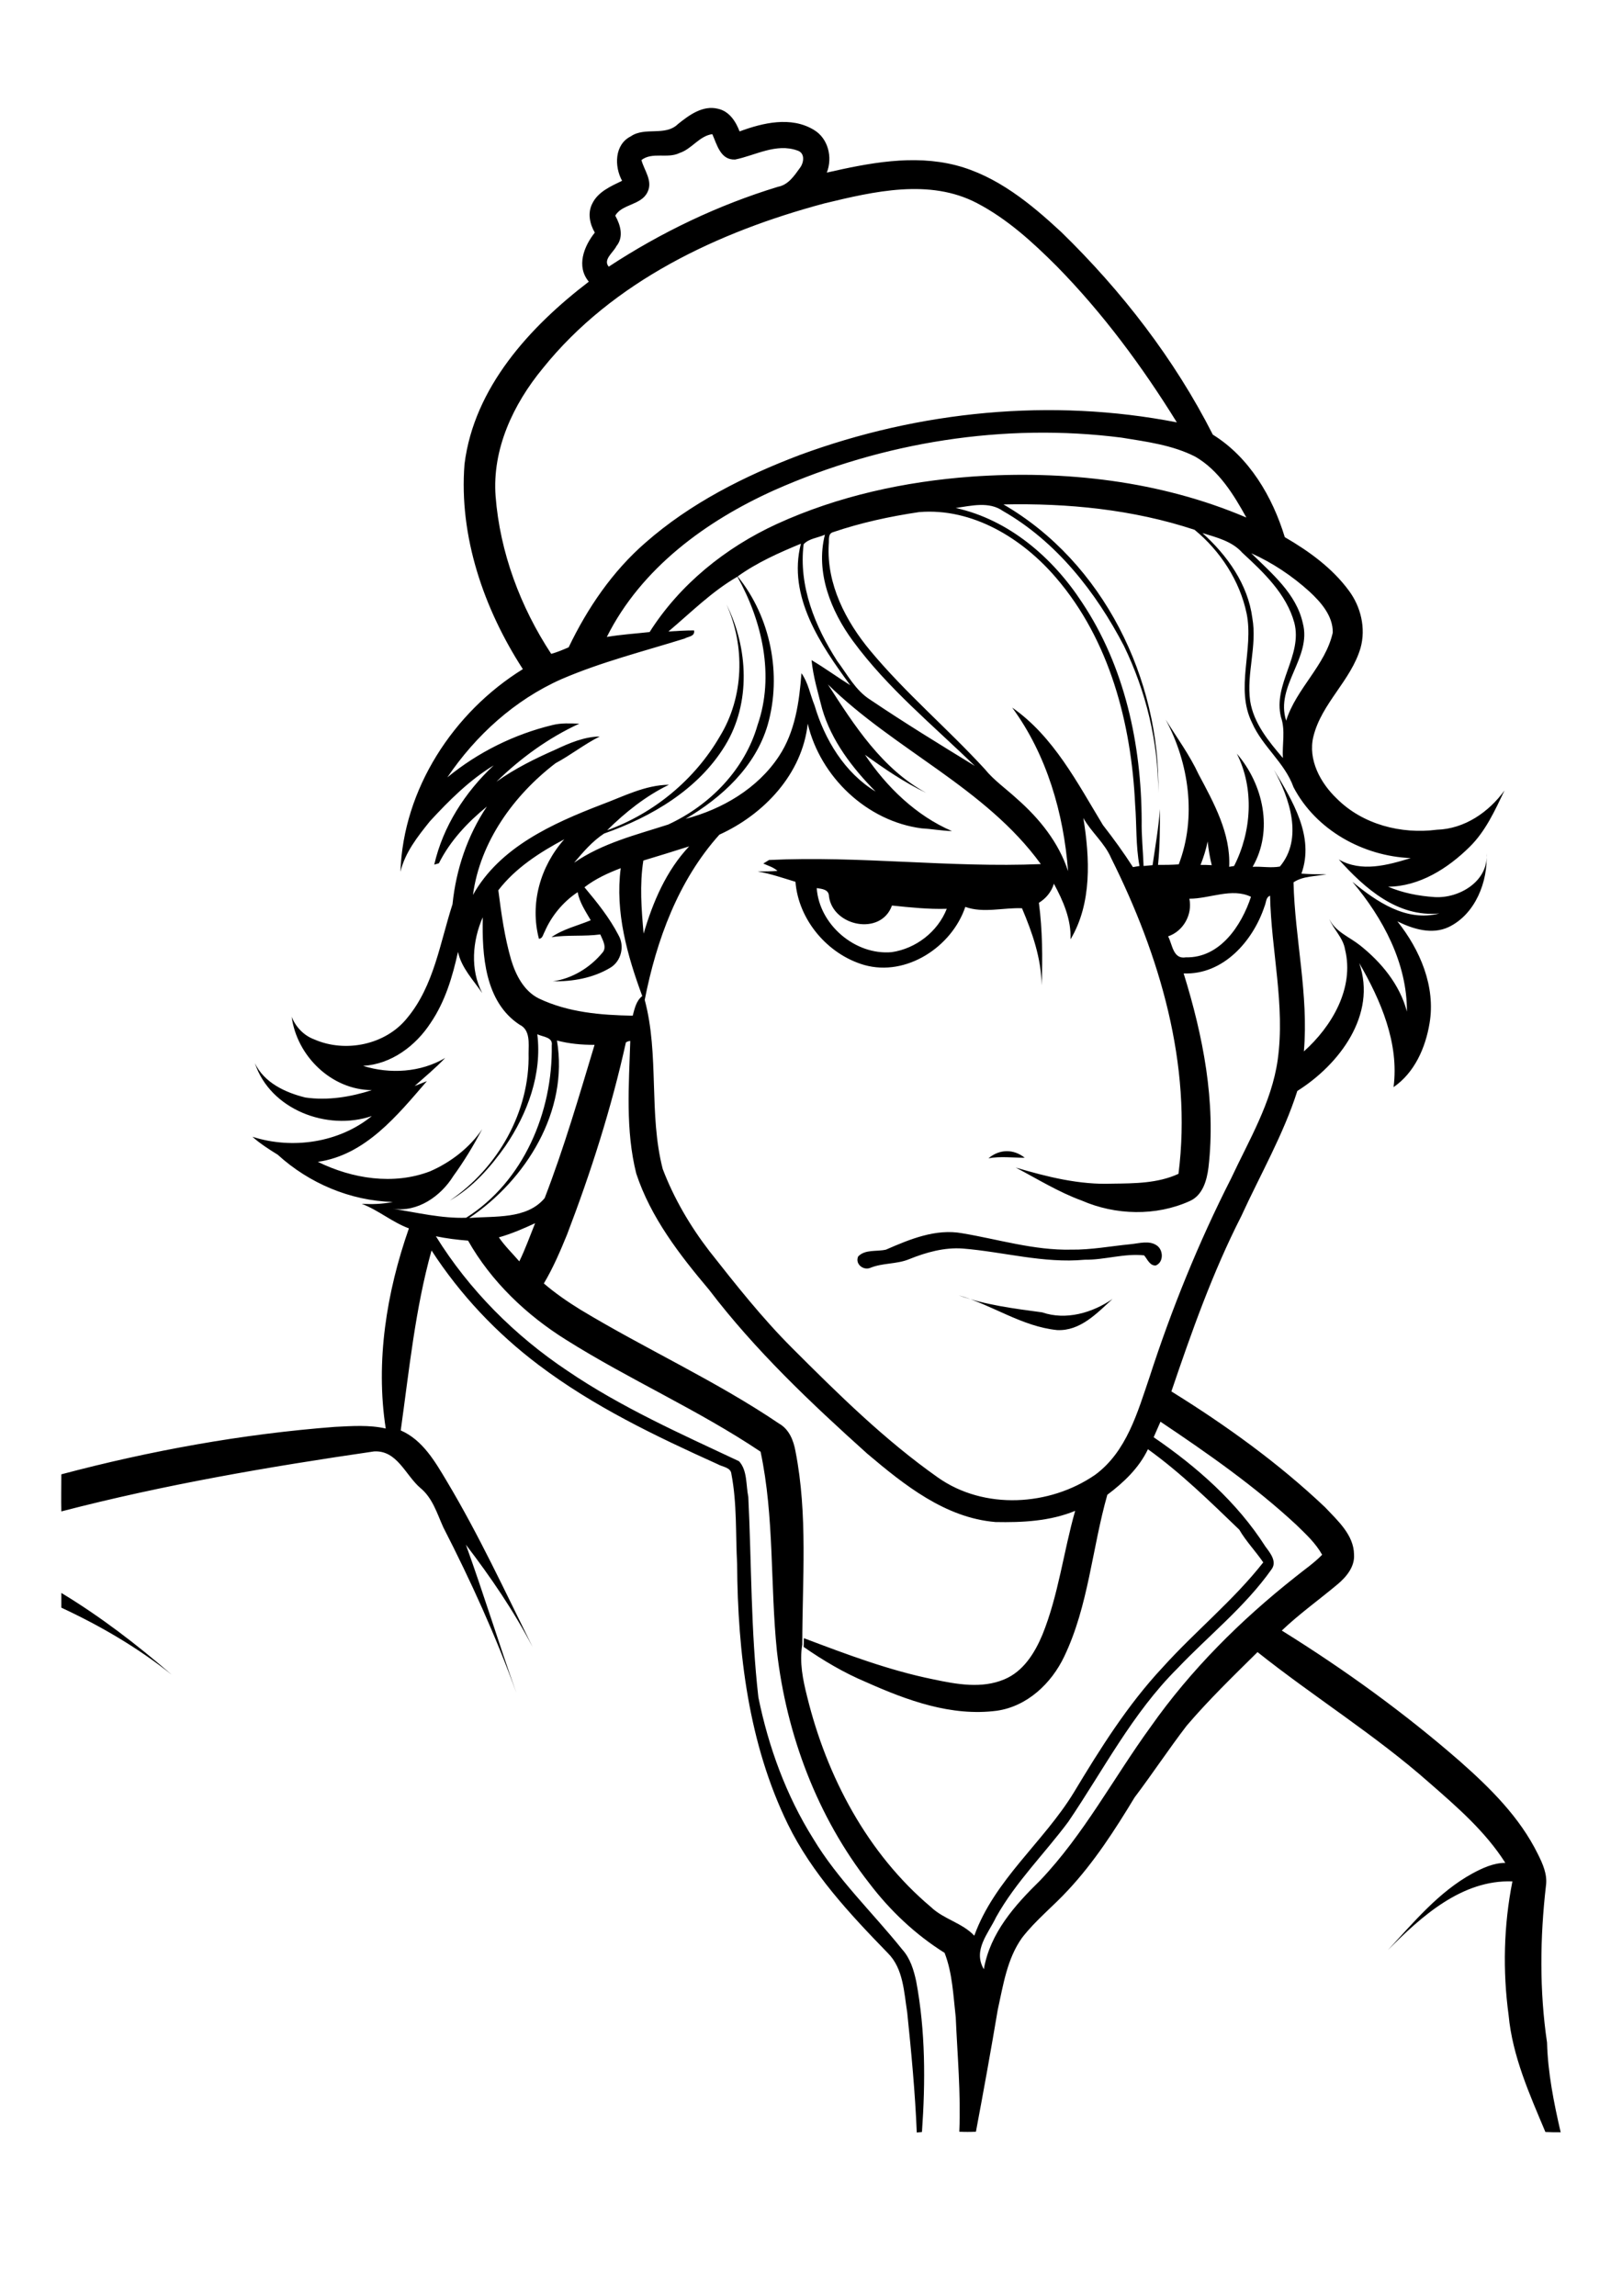 <?xml version="1.0" encoding="utf-8"?>
<!-- Generator: Adobe Illustrator 21.0.2, SVG Export Plug-In . SVG Version: 6.00 Build 0)  -->
<svg version="1.2" baseProfile="tiny" id="Layer_1" xmlns="http://www.w3.org/2000/svg" xmlns:xlink="http://www.w3.org/1999/xlink"
	 x="0px" y="0px" viewBox="0 0 595 842" overflow="scroll" xml:space="preserve">
<g>
	<path d="M22.5,584.2c14.4,8.7,27.8,19,40.5,30c-12.4-9.9-26.1-17.9-40.5-24.6C22.5,587.8,22.5,586,22.5,584.2 M351.5,475
		c9.9,3.6,20.4,4.9,30.8,6.3c8.7,3,18.4,0.2,25.8-4.9c-5.7,5.2-11.8,11.8-20.3,11.4C374.8,486.5,363.9,478.5,351.5,475 M325,458.3
		c8.7-3.8,18.3-7.8,28-6c13.2,2.2,26.3,6.3,39.9,6c7.4,0.1,14.6-1.3,21.9-2c3.1-0.3,6.8-1.5,9.6,0.5c2.4,1.7,2.5,6.1-0.4,7.3
		c-2.2,0.2-3.1-2.3-4.3-3.7c-7.3-0.8-14.5,1.7-21.8,1.6c-15.1,1.4-29.8-2.9-44.7-4.1c-6.8-0.5-13.5,1.4-19.7,3.9
		c-4.6,1.9-9.7,1.3-14.3,3.2c-2.6,1-5.6-1.5-4.4-4.2C317.4,458.1,321.6,459.1,325,458.3 M362.6,424.8c4-3.4,9.2-3.5,13.3-0.2
		C371.5,424.6,367,424,362.6,424.8 M423.2,527.1c15.8,10.8,30.6,23.8,41,40.1c1.7,2.3,4.4,5.5,2.2,8.4c-9.7,13.7-23,24.2-34.5,36.3
		c-16.5,16.4-27.1,37.2-40,56.2c-8.7,11.7-19.3,22.1-26.5,35c-2.9,6.1-8.6,12.1-4.5,19.1c2.3-13.3,11.3-23.4,20.6-32.5
		c16.1-16.9,27-37.7,40.6-56.4c14.7-20.9,33-39.1,53-54.9c3.3-2.7,6.9-5.1,9.9-8.2c-2.4-4.3-6-7.6-9.5-11
		C460.2,545,443,533,425.7,521.4C424.9,523.3,424,525.2,423.2,527.1 M183,453.8c2.2,3.2,5,5.9,7.5,8.8c2.2-4.5,3.9-9.3,5.8-14
		C192,450.6,187.6,452.5,183,453.8 M229.6,382.3c-5.3,24-12.8,47.5-21.6,70.5c-2.5,6.1-5.1,12.2-8.5,17.9c4.2,3.6,8.7,6.7,13.4,9.6
		c24,14.5,49.7,26.1,72.9,41.8c3.7,2.1,5.3,6.2,6,10.1c4.6,23.4,2.5,47.3,2.5,70.9c-1.1,6.4,0.2,12.9,1.8,19.2
		c7.2,29.3,22.1,57.5,45.4,77.1c4.7,4.5,11.5,5.8,15.9,10.5c7.4-20.5,25.4-34.3,36.5-52.5c9.7-16.1,19.7-32.1,32.6-45.9
		c11.9-13.2,25.9-24.5,36.9-38.5c-2.8-4.1-6.3-7.7-8.8-12c-10.7-10.3-21.4-20.8-33.5-29.5c-3.3,6.9-8.9,12.2-14.9,16.7
		c-5.6,19.7-6.9,40.7-15.8,59.3c-4.7,9.9-13.6,18.3-24.7,19.9c-16.7,2.2-33-3.8-48-10.5c-8.1-3.4-15.7-7.9-22.9-12.9
		c0-1.1,0.1-2.1,0.1-3.2c15.6,5.9,31.2,11.8,47.5,15.1c8.5,1.8,17.7,3.5,26,0c7-2.9,11.2-9.7,14-16.4c5.9-14.6,7.7-30.3,12-45.4
		c-9.2,3.8-19.4,4.3-29.2,4.1c-18.4-1.5-33.5-13.6-47.1-25.1c-20.7-18.6-41.1-37.9-58-60.1c-10.8-12.8-21.4-26.5-26.7-42.6
		c-4-15.9-2.7-32.4-2.2-48.6C230.7,381.7,229.9,382.1,229.6,382.3 M204.3,381.6c4.4,25.8-11.3,51.1-32.2,65.1
		c9.3-0.8,21.1,0.6,27.7-7.3c7.1-18.4,12.6-37.3,18.3-56.2C213.4,383.2,208.8,382.8,204.3,381.6 M176.9,364.2
		c-3.3-4.8-7.6-9.2-8.9-15.1c-2,9.1-4.7,18.2-10,26c-5.5,8.5-14.5,15.2-24.8,15.8c9.8,3.1,21.2,2.4,30.1-2.9
		c-3.5,3.7-7.4,6.9-11.2,10.3c1.5-0.6,3-1.2,4.5-1.8c-10.8,12.5-22.5,27.1-40,29.6c12.6,6.2,27.7,8.6,41.1,3.5
		c7.6-3.3,14.5-8.6,19.2-15.5c-3.2,6-6.6,11.7-10.6,17.2c-4.6,7.4-13.1,13.4-22.2,12c8.9,1.4,17.9,3.6,26.9,3.3
		c21.1-13.3,31.8-38.9,31.4-63.2c0.5-3.1-3.3-3.1-5.3-4.1c1.8,14.6-3.6,29.1-11.7,41c-5.5,7.8-12,15.2-20.4,20
		c17.6-11.9,29.4-32.6,28.9-54c0-3.6,0.7-8.6-3.3-10.5c-12.8-8.4-13.8-25.6-13.5-39.4C173.3,345,172.4,355.6,176.9,364.2
		 M436.3,329.6c1.2,5.8-2.2,11.9-7.8,13.8c1.6,3,1.8,8.5,6.5,7.7c12.5,0.3,20.4-11.6,23.9-22.2C451.9,325.5,443.8,329.6,436.3,329.6
		 M299.6,325.7c0.9,13.4,14.1,24.7,27.5,23.5c8.9-1.3,16.9-7.5,20.2-15.9c-6.7,0.2-13.4-0.5-20.1-1.2c-4,11.2-21.6,7.7-23.1-3.3
		C304.1,326.2,301.6,326,299.6,325.7 M236,315.6c-1.4,8.9-0.7,17.9,0.1,26.8c3.4-11.6,8.3-23.1,16.7-32
		C247.2,312.2,241.6,313.9,236,315.6 M440.4,317.2c1.4,0,2.7,0,4.1,0.1c-0.7-2.9-1.2-5.8-1.5-8.7
		C442.4,311.6,441.5,314.4,440.4,317.2 M182.8,326.5c1.1,8.6,2.3,17.2,4.7,25.5c1.7,5.6,4.7,11.5,10.2,14.2
		c10.7,5.1,22.7,6.1,34.4,6.3c0.7-2.6,1.3-5.5,3.5-7.2c-5.5-14.9-10-30.8-7.9-46.9c-4.7,1.8-9.3,3.9-13.3,7
		c4.6,5.5,9.2,11.2,12.5,17.6c2.3,4,1,9.5-3,11.9c-6.3,3.8-13.8,5.1-21.1,5c7.1-1,13.6-5,18.1-10.4c1.9-2,0.2-4.7-0.7-6.8
		c-5.9,0.8-12,0.1-17.9,1c4.3-3,9.6-4.2,14.4-6.2c-1.9-3.3-4.1-6.5-4.8-10.3c-5.3,3.5-9.6,8.7-12.1,14.5c-0.6,1-0.7,2.5-2.1,2.6
		c-3.4-12.9,0.5-26.6,9.3-36.5C198,312.6,189.1,318.3,182.8,326.5 M303.7,251c9.7,15.1,19.9,31,36.1,39.8c-8-3.8-15.3-8.8-22.5-14
		c7.9,11.8,18.7,22.3,31.9,28c-3.7-0.1-7.4-0.8-11.1-1c-20.1-2.6-37.2-18.9-41.8-38.4c-2,18.5-16.1,33.3-32.4,40.7
		c-15.1,16.8-23.1,38.7-27.4,60.6c5.4,20.2,1.4,41.8,6.6,62c4.1,10.8,10.1,21,17.1,30.1c9.6,12.2,19.3,24.5,30.3,35.5
		c16.9,16.9,34,33.8,53.6,47.6c16.9,11.9,40.9,10.5,57.6-1c11.6-8.5,15.6-23,20-35.9c8.1-25,18-49.4,29.9-72.8
		c6.6-14.1,14.9-27.9,17.1-43.5c2.8-20.1-2.4-40.1-2.8-60.2c-1.6,0.6-1.4,2.5-2,3.8c-4.2,12.8-15.2,25.3-29.7,24.7
		c7.1,22.9,11.9,47.1,9.1,71.2c-0.6,4.7-2.1,10.2-6.9,12.3c-12.4,5.6-27.2,5.2-39.6-0.2c-8.5-3.1-16.2-7.9-24.2-12.1
		c11.5,3.4,23.4,6.4,35.5,5.9c8.1-0.1,16.6-0.1,24.2-3.6c5.1-40-6.9-80.2-24.7-115.8c-2.4-5.6-7.3-9.5-10.2-14.7
		c2.4,14.7,3.2,31.3-4.7,44.5c0.3-7.3-2.7-14.1-6.1-20.4c-0.9,3-2.9,5.4-5.5,7c1.3,10,1.4,20.2,1,30.3c-0.1-9.9-3.4-19.3-7.2-28.3
		c-6.8-0.3-14.2,1.9-20.8-0.5c-4.9,14.6-21.6,25.7-37.1,21.3c-13.4-3.9-24.1-16.5-25.2-30.5c-4.6-1.4-9.2-3-13.9-3.8
		c2.4,0,4.9,0,7.3-0.2c-1.5-1.4-3.5-1.9-5.2-2.7c0.5-0.3,1.6-1,2.1-1.3c33.3-1.6,66.4,2.9,99.7,1.5C361.5,288.9,328.1,275,303.7,251
		 M245.2,231.6c3.1-0.2,6.2-0.4,9.4-0.4c0.4,2.3-2.2,2.2-3.5,3c-15.1,4.7-30.6,8.6-45.2,14.9c-17.1,7.6-31.4,20.6-41.8,36
		c11.2-9.2,24.5-15.8,38.6-19.2c3.2-0.8,6.5-0.6,9.8-0.5c-11.3,5.2-21.5,12.6-30.4,21.3c6.7-4.8,14.2-8.5,21.7-11.8
		c5.1-2.4,10.5-4.7,16.2-4.8c-5.6,2.8-10.6,6.8-16.2,9.8c-15.3,11.7-27.7,28.8-30.3,48.3c9.8-17.5,29.2-26.2,47.1-33.1
		c8.1-3,16-7.2,24.8-7.3c-8.5,4.1-16,10.1-22.7,16.7c17.2-6.2,32.2-18.6,41.4-34.5c8.8-14.4,9.3-33,2.4-48.3c8,15.9,9,36.2-0.5,51.7
		c-9.8,16.1-27,26.2-44.4,32.3c-4.3,2.8-7.7,6.8-11,10.7c10.4-7.2,22.7-10.2,34.5-14c15.2-7,28.1-20.1,32.8-36.5
		c6.3-18.1,1.7-38.1-7.4-54.4C261,217,253.4,224.7,245.2,231.6 M459,202.9c7.5,7.4,16.5,14.8,18.9,25.6c3.4,12.7-10.2,23-6.1,35.8
		c3.7-11.8,14.4-20.2,17.1-32.3c0.1-6.1-4.3-11.1-8.5-15C474,211.2,466.8,206.4,459,202.9 M270.6,211.4c12.1,14.9,16.3,36,11,54.5
		c-4.5,15.3-16.8,26.6-30.1,34.4c13.4-3.5,26.4-11.1,34.2-22.9c6-9,7.5-20,8.3-30.5c2.5,3.5,3.2,7.9,4.8,11.8
		c3.7,12.5,11,24.7,22.4,31.6c-8.5-8.6-16.2-18.6-19.6-30.3c-1.5-5.9-3.3-11.8-3.9-17.9c4.9,2.9,9.4,6.2,14.2,9.2
		c-10.8-14.7-23.1-32.6-18.1-51.9C285.8,202.7,277.7,206.3,270.6,211.4 M441.1,195.5c9.1,8.2,16.7,18.8,18.3,31.2
		c1.8,10.2-2.2,20.3-0.8,30.4c1.3,8.2,6.8,14.8,12,20.9c-0.3-5,1-10.1-0.7-15c-3-12.1,8-22.6,4.9-34.6
		c-2.9-10.6-11.3-18.5-19.1-25.7C452,198.5,446.3,197.1,441.1,195.5 M294.8,199.6c-1.9,15.3,4.2,30.2,12.3,42.8
		c3.7,4.9,6.7,10.8,12.1,14.2c12.6,8.5,25.5,16.4,38.4,24.3c-15.3-14.9-32-28.5-44.7-45.8c-8.1-11-13.8-25.2-10.3-39
		C299.9,197.3,296.7,197.5,294.8,199.6 M305.5,195.2c-1.9,0.6-1.3,3-1.5,4.5c-0.8,14.5,6.2,28.1,15.3,39
		c12.9,15.5,28.3,28.5,41.9,43.3c3.4,4.2,7.9,7.3,11.9,11c8.2,7.2,15.3,16,18.7,26.5c-1.6-21.2-7.8-42.7-20.5-60
		c15.2,10.6,23.9,27.6,33.3,43.1c3.9,5,7.6,10.1,11,15.4c0.6-0.1,1.8-0.3,2.4-0.4c-1.4-7.5-1-15.1-1.6-22.6
		c-1.4-29.6-9.3-60.2-29-83.1c-12.3-14.4-30.6-25.7-50.2-24.1C326.4,189.4,315.8,191.7,305.5,195.2 M368.1,185
		c36.6,21.2,57.6,64.1,56.8,105.7c0-18.6-4.5-37.1-12.6-53.8c-10.3-19.8-24.8-38.3-44.4-49.5c-5.1-3.6-11.6-1.9-17.3-1.1
		c19.5,4.3,35.6,18.2,46.3,34.6c15.7,23.5,21.8,52.1,21.9,80.1c-0.1,5.5,0.5,11,0.7,16.6c1.1-0.1,2.2-0.2,3.3-0.3
		c1-6.9,2.2-13.7,2.7-20.6c0,6.8,0,13.7-0.7,20.5c2.5,0,5,0,7.6-0.2c6.6-17.2,3.8-37.1-4.8-53.1c4.1,6.6,8.8,13,12.1,20.1
		c5.6,10.5,11.8,21.7,11.2,33.9c0.4-0.1,1.3-0.2,1.8-0.3c6.4-12.5,7.5-28.4,1-41.2c9.7,11.2,13.5,28.2,5.8,41.5
		c3.3-0.2,6.7,0.5,10-0.1c8.6-10.2,3.6-25.1-2.2-35.5c6.8,11.3,15,24.5,10.1,38.1c3.1,0.2,6.1,0.3,9.2,0.2c-4,0.9-8.6,0.6-12.1,3
		c0.5,20.7,5.6,41.2,3.8,62c10.2-9.1,18.6-23.2,15.1-37.4c-0.7-4.3-4.2-7.3-5.8-11.2c2.2,4.7,7.4,6.6,11.3,9.7
		c7.8,6.2,14.6,14.4,17.2,24.3c0.1-17.8-8.8-34.3-20-47.6c8.9,7.3,19.8,14.8,31.9,11.6c-15.3,1.5-27.4-9.2-36.9-19.8
		c8.3,4.8,17.9,2.1,26.4-0.5c-17.5-0.7-34.8-10.3-43-26c-3.2-9-11.4-14.9-15.2-23.6c-6.3-12.7,0.7-26.8-2-40.1
		c-2.5-12-9.7-23-19.1-30.7C415.5,186.8,391.6,184.5,368.1,185 M284.2,179.7c-25.2,11.3-49,28.7-61.6,53.9
		c5.2-0.9,10.4-1.2,15.7-1.8c11.1-17.5,27.9-31,46.6-39.6c22.5-10.3,47-15.6,71.5-17.4c34.1-2.4,69.1,1.5,100.8,15
		c-4.7-8.5-10.1-17.3-18.7-22.3c-8.4-4.3-17.9-5.5-27.1-7C368.4,155,323.9,162.1,284.2,179.7 M302.4,74.6
		c-38.9,10.4-77.6,28.5-103.3,60.5c-10.8,13.1-18.6,29.6-17.3,46.9c1.6,20.6,9.1,40.6,20.4,57.8c2.2-0.6,4.3-1.5,6.4-2.4
		c6.9-14.4,16.1-27.9,28.2-38.4c16.4-14.4,36.2-24.4,56.5-32.1c43.9-16.2,92.3-21,138.4-12c-12.7-20.5-27.1-40-44.1-57.3
		c-8.8-8.8-18.1-17.3-29.2-23.1C341,65.4,320.6,70.2,302.4,74.6 M249.3,56.1c-4.4,2.2-10-0.5-14,2.6c1,3.8,4.3,7.7,2.2,11.8
		c-2.3,4.8-9.4,4.3-11.8,8.6c1.9,3.4,3.2,7.8,0.4,11.2c-1.1,2.3-5,4.9-2.8,7.5c19.2-12.6,40.1-22.6,62.1-29.3c3.8-0.7,6-4.1,8.1-7
		c1.4-1.9,1.9-5.4-1-6.3c-7.8-2.8-15.4,1.8-22.8,3.3c-5.4,0.3-6.7-5.5-8.4-9.3C256.6,49.8,253.7,54.7,249.3,56.1 M248.7,45.5
		c4.1-3.3,9.1-7,14.7-5.6c4.1,0.9,6.5,4.6,7.9,8.3c8.6-3.2,18.9-5.6,27.2-0.6c5.3,3.1,7,10.1,4.8,15.7c15.4-3.5,31.6-6.7,47.3-2.7
		c15.1,3.9,27.5,14.1,38.7,24.5c22.2,21.6,41.6,46.7,55.6,74.3c13.4,8.3,21.9,22.8,26.4,37.6c8.8,5.1,17.4,11.3,23.5,19.6
		c4.4,5.9,6.3,13.8,4.3,21c-3.5,12-14.3,20.3-17.3,32.5c-2.1,8.5,2.6,17.1,8.6,22.8c9.5,9.5,23.6,13.1,36.7,11.4
		c10.1-0.3,19-6.4,24.8-14.4c-3.5,7.3-6.9,14.9-12.8,20.7c-8,7.9-18.4,14.5-29.9,14.6c5.4,2.3,11.2,3.4,17,3.8
		c9.1,0.6,20-5.9,19.1-16.1c0.6,10.4-4.1,22.4-13.9,27.1c-6.2,2.9-13.1,0.7-18.8-2.1c8.3,10.4,14.1,23.9,11.8,37.4
		c-1.5,9-5.5,18.1-13.2,23.4c2.1-16.1-4.7-31.9-12.6-45.5c6.6,19-7.4,37.3-22.7,46.9c-5.1,16-13.6,30.7-20.6,46
		c-10.5,20.6-18.2,42.4-25.6,64.2c20,12.4,39.3,26.3,56.4,42.5c4.6,4.9,10.5,10.1,10.6,17.3c0.3,4.5-2.8,8.2-6,10.9
		c-6.8,5.7-14.1,10.9-20.5,17c23,14.3,45,30.2,65.4,48c11.1,9.8,21.9,20.5,28.5,33.9c1.8,3.6,3.6,7.5,3,11.7
		c-2.2,19.1-2.4,38.5,0.4,57.5c0.3,11.1,2.5,22.1,5,32.9c-1.9,0-3.7,0-5.6-0.1c-5.8-13.8-12.1-27.8-13.5-42.9
		c-2.2-16.2-1.8-32.9,1.4-49c-18.5-0.7-33.5,12.9-45.7,25.2c9.5-10.2,18.6-21.3,31-28.1c3.7-2,7.8-3.9,12.1-3.9
		c-7.3-11.5-17.7-20.5-27.9-29.4c-19.8-17.5-42.4-31.5-63-47.9c-8.9,8.8-17.9,17.5-26,27c-6.6,8.6-12.6,17.7-19.1,26.3
		c-7.2,11.9-14.8,23.7-24.3,33.9c-5.5,6-12,11.1-17,17.6c-5.5,7.7-6.9,17.4-8.9,26.4c-2.5,14.9-5.2,29.8-8,44.7
		c-2,0.1-4.1,0.1-6.1,0c0.6-14-0.7-28-1.3-41.9c-0.9-7.9-1.2-16.3-4.1-23.7c-10.7-6.7-20-15.5-27.6-25.5
		c-19.1-24.4-30.4-54.5-33.9-85.1c-2.5-24.3-0.9-49.2-6-73.2c-22.8-15.3-48.1-26.4-71.3-41c-14.6-9.1-27.5-21.4-36-36.4
		c-3.9-0.3-7.9-0.8-11.8-1.6c12.2,19.7,29,36.5,48.2,49.3c19.7,13.4,41.5,23.1,63,33.2c3.1,3.4,2.5,8.7,3.4,13.1
		c1.2,24.5,0.9,49.1,3.7,73.5c3.7,18.2,10.2,36,20.1,51.8c9,15,21.8,27.1,32.7,40.7c2.9,3.2,4.2,7.5,5.1,11.7
		c3.4,18.2,3.4,36.8,2.1,55.2c-0.5,0.1-1.5,0.1-1.9,0.2c-0.6-14.7-2-29.4-3.5-44c-1.2-7.5-1.4-16.1-7.1-21.8
		C311.6,701.8,297.8,687,289,669c-14.4-29.5-18.4-62.9-18.6-95.4c-0.6-11,0-22.1-2.1-33c-0.2-2.5-3.3-2.6-5-3.6
		c-22.8-10.3-45.6-21.2-65.7-36.4c-15.4-11.6-28.8-25.8-39.3-42c-6,21.5-8.2,43.9-11.3,66c8.1,3.5,12.7,11.6,17,18.8
		c11.7,19.6,21.3,40.3,31.4,60.7c-6.9-13.3-15.4-25.7-24.5-37.6c6.5,18,12.1,36.3,18.5,54.3c-7.5-20.8-16.7-41-26.8-60.7
		c-2.3-5.1-3.9-10.7-8.4-14.4c-5.5-4.7-8.5-13.9-17-13.4c-38.5,5.6-77,12.2-114.7,22c-0.1-4.5,0-9.1,0-13.6
		c32.8-8.7,66.4-14.8,100.3-17.4c6.2-0.3,12.6-0.8,18.7,0.6c-3.8-24.6,0.3-50,8.5-73.4c-6.2-2.3-11.2-6.7-17.3-9
		c3.8,0.2,7.6,0.1,11.4-0.7c-15.6-0.4-30.8-6.9-42.2-17.3c-3.2-2-6.4-4-9.3-6.6c14.6,4.7,31.8,2.2,43.8-7.6
		c-16.4,5.6-37.3-2.4-42.9-19.4c3.4,7.2,11.2,10.8,18.5,12.6c8.2,1.2,16.6-0.2,24.4-2.7c-14.8-0.1-27.5-12.5-29.4-26.9
		c1.5,3.8,4.5,6.9,8.3,8.3c11.4,5,26.2,2,34.1-7.9c9.8-11.8,12-27.5,16.6-41.7c1.3-12.8,5.5-25.2,12.6-35.8
		c-7.1,5.8-13.5,12.6-17.6,20.8c-0.4,0.1-1.3,0.4-1.7,0.5c3.2-14,11.3-26.6,21.8-36.4c-8.9,5.4-16.4,12.9-23.4,20.5
		c-4.5,5.6-9.1,11.4-10.8,18.5c1-30.3,19.4-58.5,44.9-74.3c-14.3-22.1-23.5-48.7-21.4-75.2c3.5-28.1,24-50.4,45.6-66.9
		c-4.7-5.6-1.8-13,2.2-18c-1.9-3.2-2.7-7.3-0.9-10.7c2.1-4.3,6.8-6.3,10.9-8.3c-2.9-5.3-2.8-13.3,3.2-16.3
		C236.6,46.4,244,50.1,248.7,45.5"/>
</g>
</svg>
